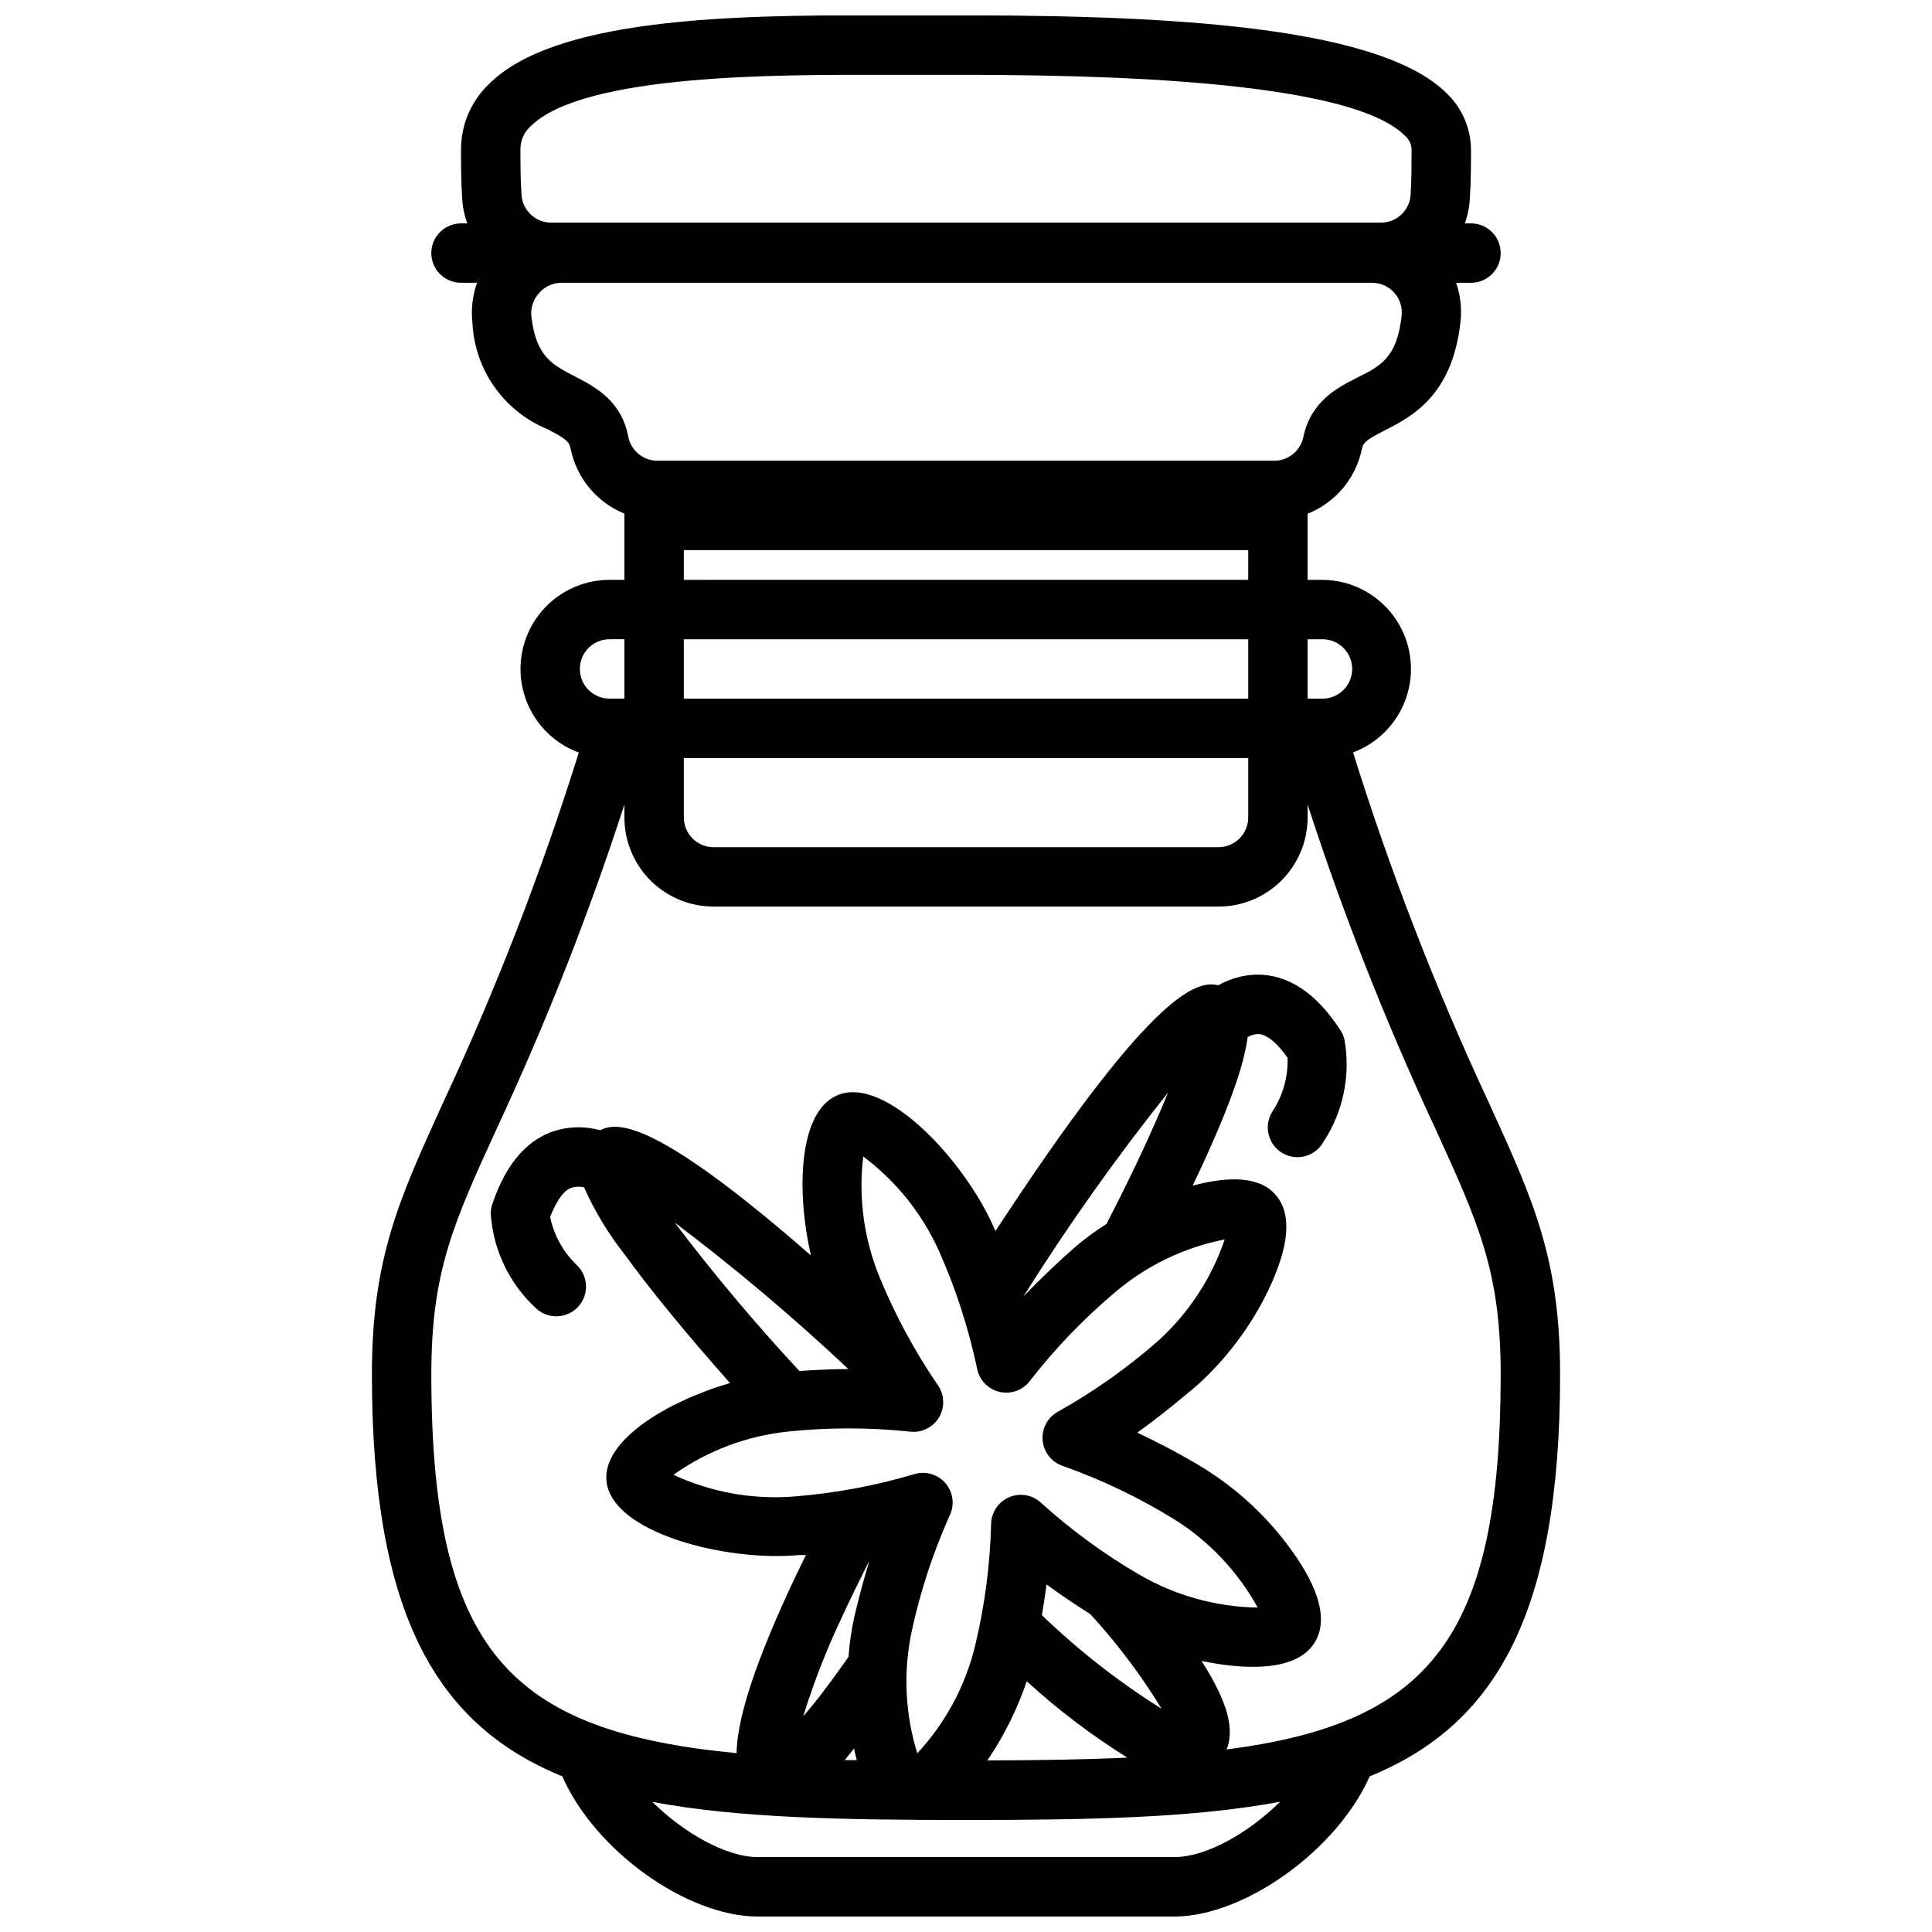 <?xml version="1.0" encoding="UTF-8"?>
<!-- Uploaded to: ICON Repo, www.svgrepo.com, Generator: ICON Repo Mixer Tools -->
<svg width="800px" height="800px" version="1.1" viewBox="144 144 512 512" xmlns="http://www.w3.org/2000/svg">
 <defs>
  <clipPath id="a">
   <path d="m242 148.09h316v503.81h-316z"/>
  </clipPath>
 </defs>
 <g clip-path="url(#a)">
  <path d="m538.59 436.29c-14.066-30.125-26.098-61.156-36.016-92.891 6.949-2.598 12.277-8.312 14.379-15.426 2.102-7.117 0.738-14.809-3.68-20.766-4.422-5.961-11.387-9.496-18.809-9.543h-3.934v-17.516c7.348-2.93 12.738-9.344 14.367-17.082 0.355-1.812 1.219-2.519 5.984-4.961 7.164-3.66 17.988-9.172 20.152-28.734h-0.004c0.406-3.516 0.016-7.082-1.141-10.43h3.938c4.348 0 7.871-3.523 7.871-7.871 0-4.348-3.523-7.871-7.871-7.871h-1.613c0.797-2.269 1.246-4.644 1.336-7.047 0.277-4.25 0.277-8.5 0.277-12.633-0.066-5.625-2.41-10.98-6.496-14.84-18.734-18.617-79.27-20.863-136.07-20.586h-13.973c-41.172-0.234-86.594 1.023-103.75 18.223-4.688 4.5-7.344 10.707-7.359 17.203 0 3.938 0 8.227 0.277 12.715l-0.004-0.004c0.113 2.379 0.574 4.727 1.379 6.969h-1.652c-4.348 0-7.875 3.523-7.875 7.871 0 4.348 3.527 7.871 7.875 7.871h4.25c-1.215 3.418-1.633 7.066-1.223 10.668 0.297 6.098 2.328 11.988 5.859 16.973 3.527 4.984 8.402 8.859 14.059 11.168 4.84 2.519 5.707 3.227 6.102 5.156 1.566 7.762 6.914 14.219 14.246 17.203v17.555h-3.934c-7.449 0.004-14.461 3.523-18.914 9.496s-5.828 13.695-3.711 20.836c2.121 7.144 7.484 12.867 14.477 15.441-9.918 31.734-21.949 62.766-36.016 92.891-11.727 25.742-18.812 41.25-18.812 71.91 0 63.488 17.082 92.891 50.461 106.51 8.578 19.602 32.941 37.156 51.875 37.156h110.21c18.852 0 43.297-17.75 51.875-37.156 33.379-13.617 50.461-43.02 50.461-106.51 0-30.66-7.082-46.168-18.852-71.949zm-213.37-91.395h149.57v15.742c0 2.09-0.828 4.09-2.305 5.566-1.477 1.477-3.477 2.309-5.566 2.309h-133.82c-4.348 0-7.871-3.527-7.871-7.875zm0-15.742v-15.746h149.57v15.742zm169.25-15.742-0.004-0.004c4.348 0 7.875 3.523 7.875 7.871s-3.527 7.871-7.875 7.871h-3.934v-15.742zm-212.27-117.89c-0.277-4.133-0.277-8.07-0.277-12.004-0.008-2.316 0.984-4.527 2.715-6.062 14.133-14.051 67.148-13.621 92.578-13.621h14.09c26.805 0 108.28-0.473 124.89 16.02 1.129 0.891 1.816 2.227 1.887 3.664 0 3.938 0 7.871-0.234 11.809v-0.004c-0.109 4.273-3.602 7.68-7.875 7.676h-219.9c-4.199 0.008-7.664-3.285-7.871-7.477zm14.129 48.215c-5.984-3.07-10.273-5.312-11.492-15.742-0.289-2.273 0.43-4.559 1.965-6.258 1.465-1.734 3.602-2.754 5.867-2.797h214.91c2.246-0.012 4.391 0.934 5.894 2.602 1.504 1.672 2.223 3.902 1.977 6.137-1.219 11.098-5.59 13.344-11.809 16.414-5.195 2.637-12.281 6.258-14.25 15.742h0.004c-0.777 3.711-4.086 6.34-7.875 6.258h-163.14c-3.801 0.078-7.113-2.57-7.875-6.297-1.77-9.641-8.895-13.305-14.168-16.059zm28.891 46.051h149.57v7.871l-149.57 0.004zm-19.68 23.617h3.938v15.742h-3.938c-4.348 0-7.871-3.523-7.871-7.871s3.523-7.871 7.871-7.871zm149.57 322.75h-110.21c-8.422 0-19.68-6.375-28.023-14.641 22.672 4.289 50.422 4.801 83.129 4.801s60.535-0.551 83.246-4.84c-8.465 8.34-19.562 14.68-28.145 14.68zm-86.281-129.34c-4.801 0-9.289 0.277-12.988 0.512-11.668-12.559-22.703-25.695-33.062-39.359 16.039 12.109 31.414 25.078 46.051 38.848zm-16.059 16.57c10.715-1.121 21.52-1.121 32.238 0 3.129 0.434 6.211-1.043 7.836-3.754 1.621-2.711 1.465-6.129-0.398-8.684-6.059-8.875-11.176-18.359-15.273-28.297-4.207-10.164-5.727-21.238-4.406-32.16 8.812 6.586 15.781 15.328 20.23 25.391 4.363 9.859 7.688 20.148 9.918 30.699 0.555 3.109 2.918 5.586 5.996 6.293 3.082 0.703 6.285-0.504 8.137-3.066 6.613-8.492 14.09-16.277 22.316-23.223 8.359-7.141 18.418-12.008 29.203-14.129-3.527 10.41-9.684 19.738-17.867 27.078-8.086 7.074-16.883 13.285-26.254 18.539-2.793 1.488-4.426 4.504-4.141 7.652 0.285 3.152 2.426 5.828 5.438 6.793 10.152 3.609 19.902 8.266 29.09 13.895 9.402 5.801 17.145 13.938 22.473 23.617-10.984-0.18-21.742-3.16-31.25-8.66-9.324-5.414-18.059-11.785-26.059-19.012-2.277-2.203-5.652-2.824-8.566-1.578-2.914 1.246-4.793 4.117-4.777 7.285-0.289 10.773-1.699 21.484-4.211 31.961-2.57 10.699-7.859 20.555-15.348 28.617-3.266-10.508-3.769-21.68-1.457-32.434 2.273-10.516 5.637-20.766 10.035-30.582 1.379-2.848 0.922-6.246-1.168-8.625-2.086-2.379-5.394-3.277-8.395-2.281-10.328 3.055-20.949 5.019-31.688 5.867-10.969 0.863-21.977-1.117-31.957-5.746 8.949-6.356 19.387-10.301 30.305-11.457zm100.76-89.816c-3.344 8.227-8.5 19.68-16.297 34.793h0.004c-2.945 1.848-5.746 3.914-8.387 6.18-3.387 2.953-8.461 7.637-13.617 13.027 11.73-18.711 24.52-36.742 38.297-54zm-20.586 138.2v-0.004c7.094 7.727 13.422 16.125 18.895 25.074-11.402-7.148-22.035-15.461-31.723-24.797 0.434-2.559 0.867-5.312 1.219-8.148 4.133 3.031 8.148 5.668 11.609 7.871zm-16.848 17.789h0.004c8.25 7.535 17.168 14.309 26.645 20.23-11.219 0.512-23.617 0.707-37.078 0.746h0.004c4.394-6.496 7.902-13.551 10.43-20.977zm-41.84-31.488c-1.77 5.824-3.07 11.098-3.938 14.801l0.004-0.004c-0.727 3.375-1.215 6.793-1.457 10.234-5.117 7.281-9.055 12.398-12.004 15.742v0.004c2.809-9.07 6.269-17.922 10.352-26.492 2.086-4.527 4.488-9.406 7.008-14.445zm-3.938 49.316c0.234 1.062 0.473 2.086 0.746 3.07h-3.227zm98.676 0.395c2.32-5.434 0.316-12.832-6.574-23.617 1.852 0.395 3.699 0.707 5.551 0.984 12.871 1.691 21.137-0.316 24.52-6.023 3.387-5.707 1.301-13.934-6.336-24.441h0.004c-6.246-8.641-14.121-15.98-23.18-21.609-3.938-2.441-10.469-6.062-17.594-9.406 6.414-4.606 12.043-9.328 15.742-12.438 7.949-7.152 14.418-15.789 19.051-25.426 5.59-11.809 6.219-20.191 1.852-25.191-4.367-5-12.633-4.879-21.965-2.402 9.605-20.113 13.656-32 14.562-39.359 0.828-0.484 1.758-0.77 2.715-0.824 2.242 0 5.078 2.281 7.871 6.297h0.004c0.168 5-1.207 9.934-3.938 14.129-1.184 1.793-1.586 3.992-1.105 6.09 0.477 2.094 1.789 3.902 3.633 5.008 1.848 1.102 4.062 1.402 6.133 0.832 2.074-0.574 3.82-1.969 4.84-3.859 5.223-7.981 7.191-17.656 5.512-27.043-0.203-0.82-0.535-1.605-0.984-2.32-6.414-9.996-13.934-14.957-22.316-14.879-3.57 0.094-7.059 1.066-10.156 2.836-6.297-1.691-19.012 3.938-59.039 65.141l-0.234-0.551c-7.598-17.75-28.93-40.973-41.723-35.426-10.156 4.367-10.902 25.152-6.926 42.43-39.359-34.363-50.773-35.977-55.812-33.18h-0.004c-3.469-0.961-7.121-1.043-10.629-0.238-8.188 1.93-14.25 8.621-18.027 19.875l0.004 0.004c-0.266 0.801-0.398 1.637-0.395 2.481 0.621 9.492 4.844 18.391 11.809 24.875 3.074 3.074 8.062 3.074 11.137 0 3.078-3.078 3.078-8.062 0-11.141-3.668-3.445-6.184-7.941-7.203-12.871 1.77-4.606 3.938-7.519 6.141-7.871 0.934-0.219 1.902-0.219 2.836 0 2.82 6.324 6.418 12.273 10.703 17.711 6.769 9.367 16.375 21.059 27.984 34.164-16.688 4.879-33.73 15.152-32.746 25.898 1.258 13.816 31.844 21.531 51.168 19.68h1.691c-1.652 3.344-3.227 6.652-4.684 9.801-9.996 21.766-13.539 34.715-13.699 42.707-59.863-5.785-80.883-26.844-80.883-100.37 0-27.238 5.824-39.988 17.438-65.379v0.004c12.98-27.836 24.246-56.438 33.73-85.648v3.422c0 6.266 2.488 12.273 6.918 16.699 4.43 4.43 10.438 6.918 16.699 6.918h133.82c6.266 0 12.27-2.488 16.699-6.918 4.43-4.426 6.918-10.434 6.918-16.699v-3.426 0.004c9.484 29.195 20.75 57.785 33.73 85.609 11.609 25.426 17.438 38.18 17.438 65.379 0 70.059-19.09 92.531-72.621 99.422z"/>
 </g>
</svg>